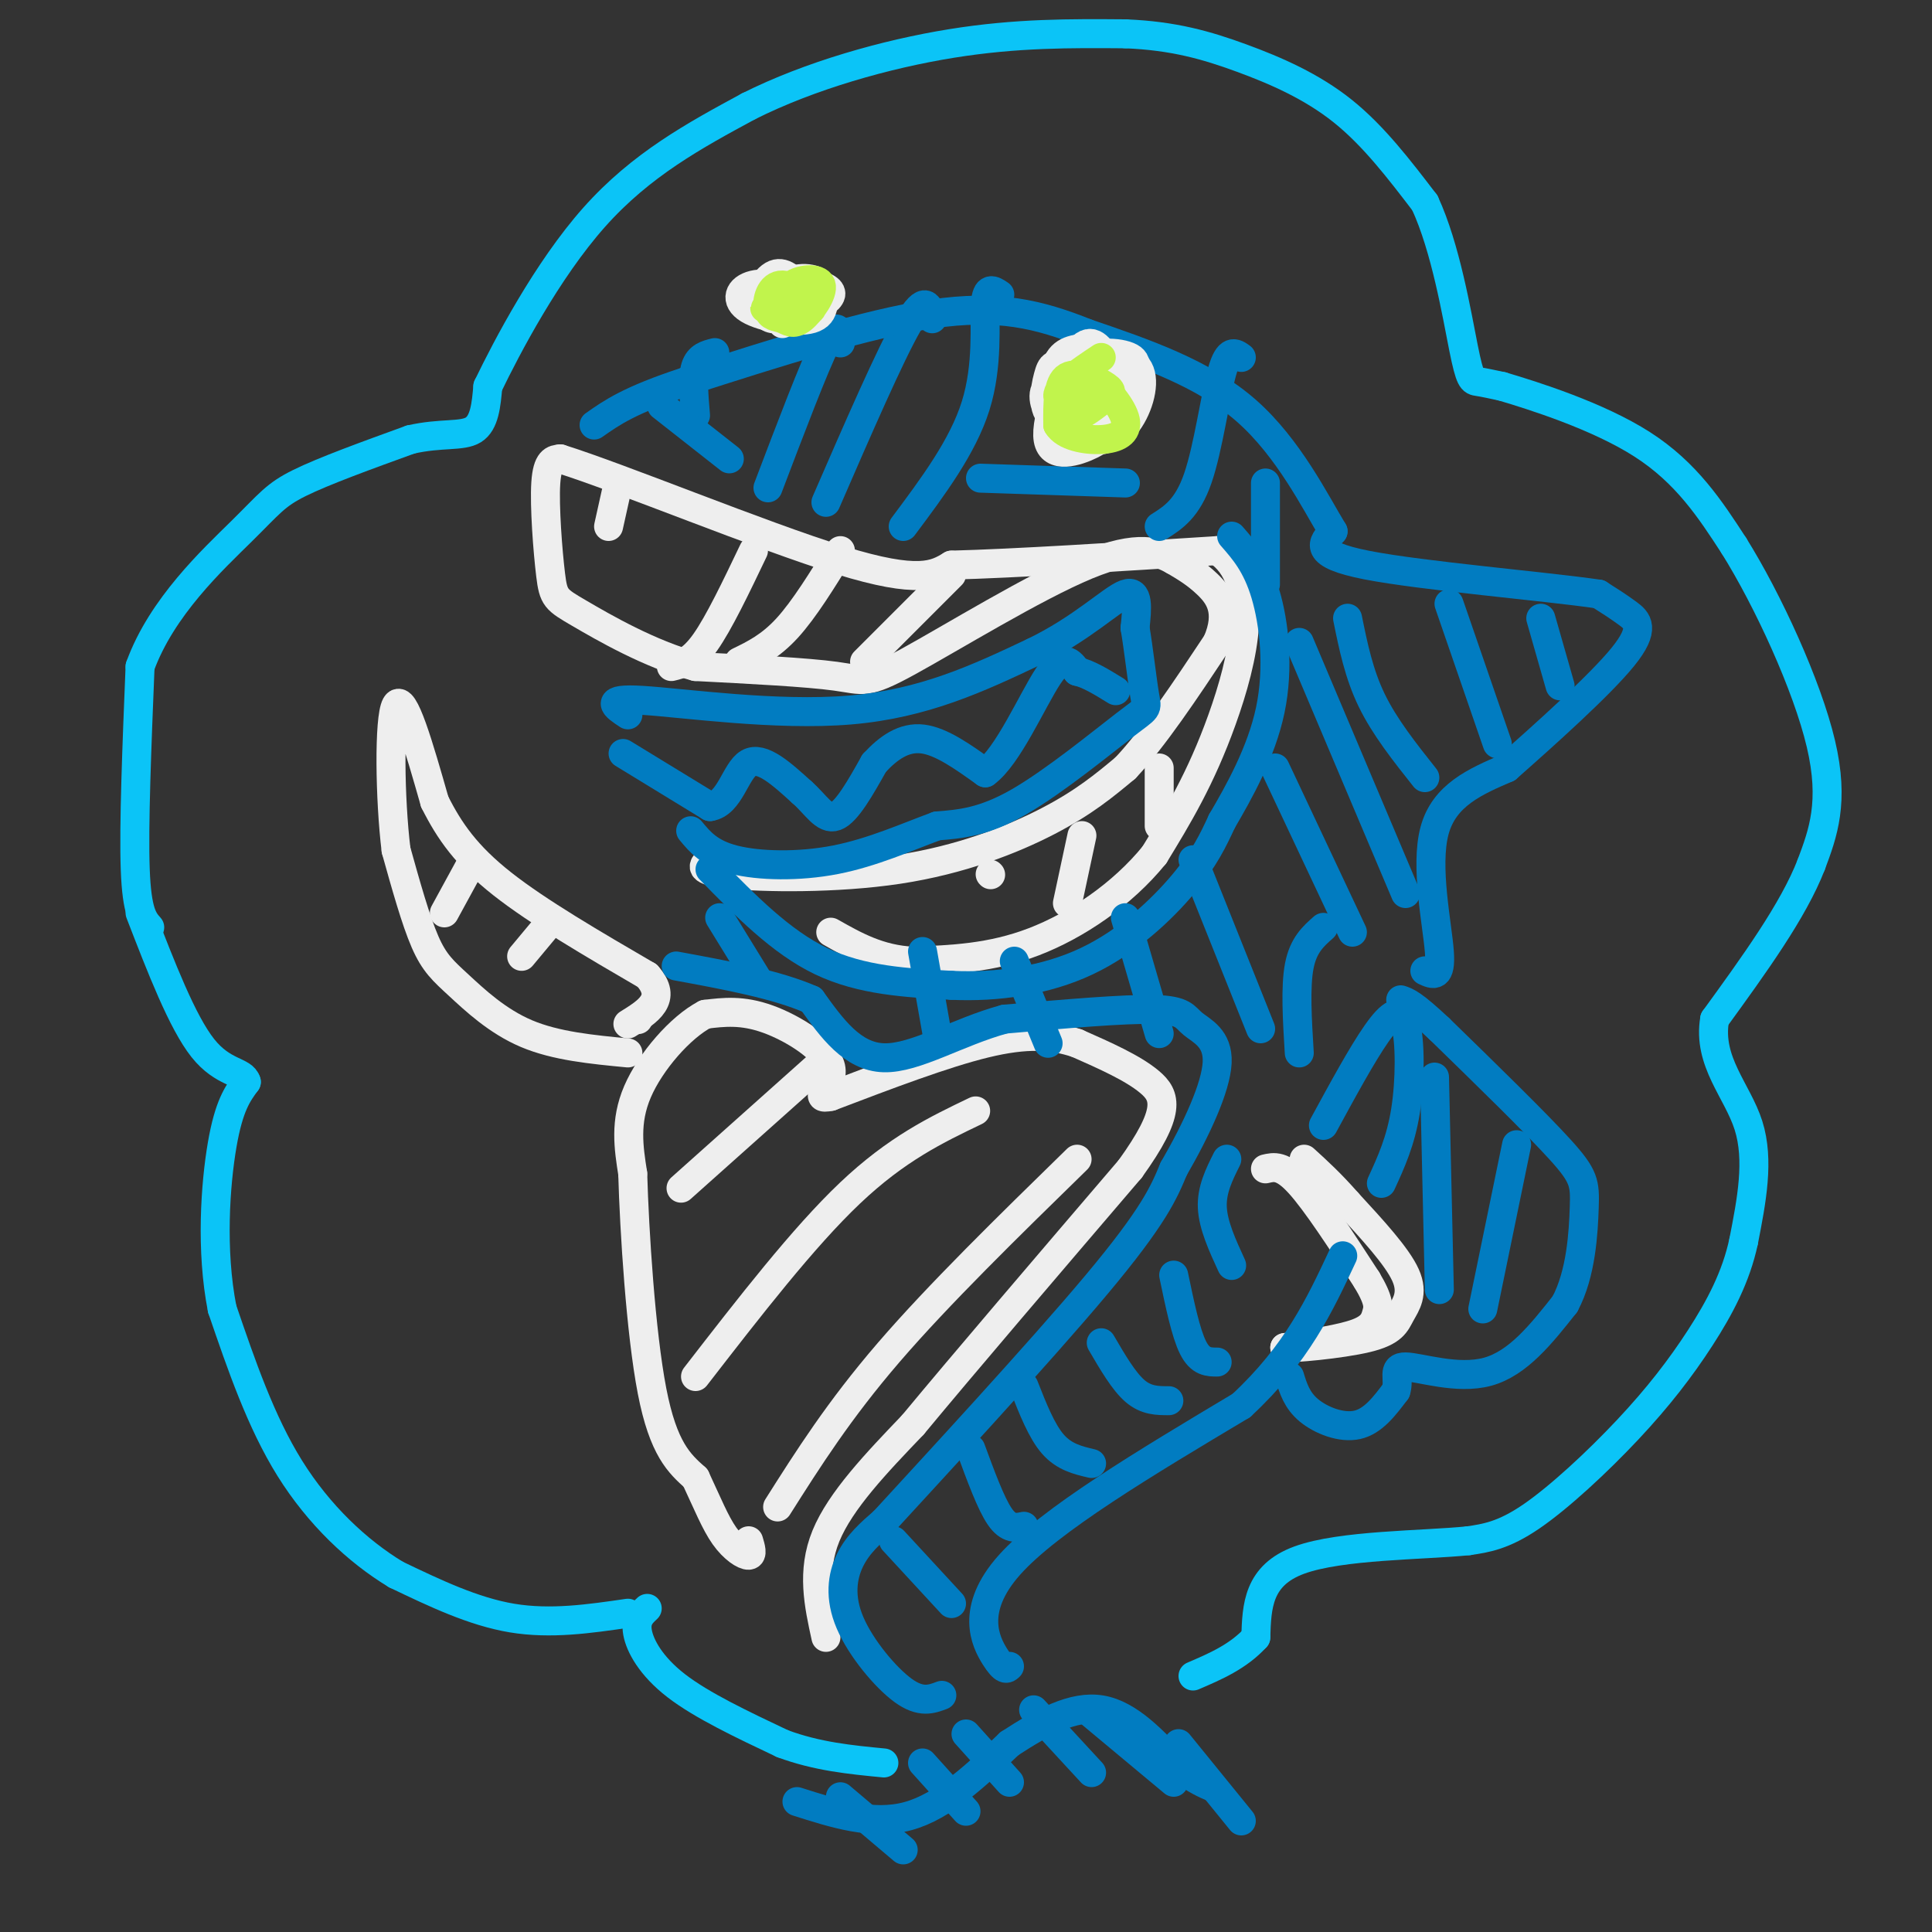 <svg viewBox='0 0 400 400' version='1.1' xmlns='http://www.w3.org/2000/svg' xmlns:xlink='http://www.w3.org/1999/xlink'><rect x="0" y="0" width="400" height="400" fill="#333333" stroke="none"/><g fill='none' stroke='#0BC4F7' stroke-width='6' stroke-linecap='round' stroke-linejoin='round'><path d='M130,334c-8.000,1.167 -16.000,2.333 -24,1c-8.000,-1.333 -16.000,-5.167 -24,-9'/><path d='M82,326c-8.000,-4.822 -16.000,-12.378 -22,-22c-6.000,-9.622 -10.000,-21.311 -14,-33'/><path d='M46,271c-2.400,-12.111 -1.400,-25.889 0,-34c1.400,-8.111 3.200,-10.556 5,-13'/><path d='M51,224c-0.644,-2.333 -4.756,-1.667 -9,-7c-4.244,-5.333 -8.622,-16.667 -13,-28'/><path d='M31,192c-1.333,-1.500 -2.667,-3.000 -3,-12c-0.333,-9.000 0.333,-25.500 1,-42'/><path d='M29,138c4.464,-12.345 15.125,-22.208 21,-28c5.875,-5.792 6.964,-7.512 12,-10c5.036,-2.488 14.018,-5.744 23,-9'/><path d='M85,91c6.333,-1.444 10.667,-0.556 13,-2c2.333,-1.444 2.667,-5.222 3,-9'/><path d='M101,80c3.933,-8.156 12.267,-24.044 22,-35c9.733,-10.956 20.867,-16.978 32,-23'/><path d='M155,22c12.711,-6.378 28.489,-10.822 42,-13c13.511,-2.178 24.756,-2.089 36,-2'/><path d='M233,7c9.952,0.393 16.833,2.375 24,5c7.167,2.625 14.619,5.893 21,11c6.381,5.107 11.690,12.054 17,19'/><path d='M295,42c4.321,9.321 6.625,23.125 8,30c1.375,6.875 1.821,6.821 3,7c1.179,0.179 3.089,0.589 5,1'/><path d='M311,80c6.378,1.889 19.822,6.111 29,12c9.178,5.889 14.089,13.444 19,21'/><path d='M359,113c7.044,11.267 15.156,28.933 18,41c2.844,12.067 0.422,18.533 -2,25'/><path d='M375,179c-3.667,9.500 -11.833,20.750 -20,32'/><path d='M355,211c-1.511,8.800 4.711,14.800 7,22c2.289,7.200 0.644,15.600 -1,24'/><path d='M361,257c-1.561,7.362 -4.965,13.767 -9,20c-4.035,6.233 -8.702,12.293 -15,19c-6.298,6.707 -14.228,14.059 -20,18c-5.772,3.941 -9.386,4.470 -13,5'/><path d='M304,319c-9.400,0.956 -26.400,0.844 -35,4c-8.600,3.156 -8.800,9.578 -9,16'/><path d='M260,339c-3.667,4.000 -8.333,6.000 -13,8'/><path d='M134,333c-1.244,1.156 -2.489,2.311 -2,5c0.489,2.689 2.711,6.911 8,11c5.289,4.089 13.644,8.044 22,12'/><path d='M162,361c7.167,2.667 14.083,3.333 21,4'/></g>
<g fill='none' stroke='#EEEEEE' stroke-width='6' stroke-linecap='round' stroke-linejoin='round'><path d='M171,339c-1.500,-6.833 -3.000,-13.667 0,-21c3.000,-7.333 10.500,-15.167 18,-23'/><path d='M189,295c10.500,-12.667 27.750,-32.833 45,-53'/><path d='M234,242c8.556,-11.889 7.444,-15.111 4,-18c-3.444,-2.889 -9.222,-5.444 -15,-8'/><path d='M223,216c-5.133,-1.733 -10.467,-2.067 -19,0c-8.533,2.067 -20.267,6.533 -32,11'/><path d='M172,227c-4.333,0.929 0.833,-2.250 0,-6c-0.833,-3.750 -7.667,-8.071 -13,-10c-5.333,-1.929 -9.167,-1.464 -13,-1'/><path d='M146,210c-5.089,2.644 -11.311,9.756 -14,16c-2.689,6.244 -1.844,11.622 -1,17'/><path d='M131,243c0.333,11.844 1.667,32.956 4,45c2.333,12.044 5.667,15.022 9,18'/><path d='M144,306c2.452,5.226 4.083,9.292 6,12c1.917,2.708 4.119,4.060 5,4c0.881,-0.060 0.440,-1.530 0,-3'/><path d='M141,246c0.000,0.000 28.000,-25.000 28,-25'/><path d='M144,285c11.167,-14.417 22.333,-28.833 32,-38c9.667,-9.167 17.833,-13.083 26,-17'/><path d='M161,312c6.333,-10.000 12.667,-20.000 23,-32c10.333,-12.000 24.667,-26.000 39,-40'/><path d='M262,242c1.750,-0.417 3.500,-0.833 7,3c3.500,3.833 8.750,11.917 14,20'/><path d='M283,265c2.679,4.476 2.375,5.667 2,7c-0.375,1.333 -0.821,2.810 -4,4c-3.179,1.190 -9.089,2.095 -15,3'/><path d='M266,279c1.159,0.234 11.558,-0.679 17,-2c5.442,-1.321 5.927,-3.048 7,-5c1.073,-1.952 2.735,-4.129 1,-8c-1.735,-3.871 -6.868,-9.435 -12,-15'/><path d='M279,249c-3.500,-4.000 -6.250,-6.500 -9,-9'/><path d='M132,211c0.000,0.000 0.100,0.100 0.1,0.1'/><path d='M130,218c-7.464,-0.714 -14.929,-1.429 -21,-4c-6.071,-2.571 -10.750,-7.000 -14,-10c-3.250,-3.000 -5.071,-4.571 -7,-9c-1.929,-4.429 -3.964,-11.714 -6,-19'/><path d='M82,176c-1.289,-10.511 -1.511,-27.289 0,-30c1.511,-2.711 4.756,8.644 8,20'/><path d='M90,166c3.022,6.044 6.578,11.156 14,17c7.422,5.844 18.711,12.422 30,19'/><path d='M134,202c4.333,4.833 0.167,7.417 -4,10'/><path d='M92,189c0.000,0.000 6.000,-11.000 6,-11'/><path d='M108,198c0.000,0.000 5.000,-6.000 5,-6'/><path d='M147,178c-1.440,1.149 -2.881,2.298 4,3c6.881,0.702 22.083,0.958 35,-1c12.917,-1.958 23.548,-6.131 31,-10c7.452,-3.869 11.726,-7.435 16,-11'/><path d='M233,159c5.833,-6.167 12.417,-16.083 19,-26'/><path d='M252,133c2.822,-6.489 0.378,-9.711 -2,-12c-2.378,-2.289 -4.689,-3.644 -7,-5'/><path d='M243,116c-3.064,-1.705 -7.223,-3.467 -18,1c-10.777,4.467 -28.171,15.164 -37,20c-8.829,4.836 -9.094,3.810 -15,3c-5.906,-0.810 -17.453,-1.405 -29,-2'/><path d='M144,138c-9.584,-2.603 -19.043,-8.110 -24,-11c-4.957,-2.890 -5.411,-3.163 -6,-8c-0.589,-4.837 -1.311,-14.239 -1,-19c0.311,-4.761 1.656,-4.880 3,-5'/><path d='M116,95c12.333,3.844 41.667,15.956 58,21c16.333,5.044 19.667,3.022 23,1'/><path d='M197,117c13.000,-0.333 34.000,-1.667 55,-3'/><path d='M252,114c9.400,6.067 5.400,22.733 1,35c-4.400,12.267 -9.200,20.133 -14,28'/><path d='M239,177c-6.622,8.178 -16.178,14.622 -25,18c-8.822,3.378 -16.911,3.689 -25,4'/><path d='M189,199c-7.000,-0.333 -12.000,-3.167 -17,-6'/><path d='M205,181c0.000,0.000 0.100,0.100 0.1,0.1'/><path d='M224,173c0.000,0.000 -3.000,14.000 -3,14'/><path d='M240,159c0.000,0.000 0.000,12.000 0,12'/><path d='M197,119c0.000,0.000 -18.000,18.000 -18,18'/><path d='M174,114c-3.750,6.083 -7.500,12.167 -11,16c-3.500,3.833 -6.750,5.417 -10,7'/><path d='M156,114c-3.583,7.500 -7.167,15.000 -10,19c-2.833,4.000 -4.917,4.500 -7,5'/><path d='M128,100c0.000,0.000 -2.000,9.000 -2,9'/></g>
<g fill='none' stroke='#017CC1' stroke-width='6' stroke-linecap='round' stroke-linejoin='round'><path d='M165,373c7.833,2.500 15.667,5.000 23,3c7.333,-2.000 14.167,-8.500 21,-15'/><path d='M209,361c6.778,-4.422 13.222,-7.978 19,-7c5.778,0.978 10.889,6.489 16,12'/><path d='M244,366c3.833,2.667 5.417,3.333 7,4'/><path d='M195,351c-2.179,0.821 -4.357,1.643 -8,-1c-3.643,-2.643 -8.750,-8.750 -11,-14c-2.250,-5.250 -1.643,-9.643 0,-13c1.643,-3.357 4.321,-5.679 7,-8'/><path d='M183,315c10.156,-11.067 32.044,-34.733 44,-49c11.956,-14.267 13.978,-19.133 16,-24'/><path d='M243,242c4.788,-8.265 8.758,-16.927 9,-22c0.242,-5.073 -3.242,-6.558 -5,-8c-1.758,-1.442 -1.788,-2.841 -8,-3c-6.212,-0.159 -18.606,0.920 -31,2'/><path d='M208,211c-9.711,2.622 -18.489,8.178 -25,8c-6.511,-0.178 -10.756,-6.089 -15,-12'/><path d='M168,207c-7.167,-3.167 -17.583,-5.083 -28,-7'/><path d='M149,190c0.000,0.000 8.000,13.000 8,13'/><path d='M191,197c0.000,0.000 3.000,17.000 3,17'/><path d='M210,199c0.000,0.000 7.000,17.000 7,17'/><path d='M233,190c0.000,0.000 7.000,24.000 7,24'/><path d='M247,178c0.000,0.000 14.000,35.000 14,35'/><path d='M264,159c0.000,0.000 16.000,34.000 16,34'/><path d='M269,133c0.000,0.000 22.000,52.000 22,52'/><path d='M262,100c0.000,0.000 0.000,21.000 0,21'/><path d='M257,74c-1.311,-0.956 -2.622,-1.911 -4,3c-1.378,4.911 -2.822,15.689 -5,22c-2.178,6.311 -5.089,8.156 -8,10'/><path d='M207,61c-1.378,-0.933 -2.756,-1.867 -3,2c-0.244,3.867 0.644,12.533 -2,21c-2.644,8.467 -8.822,16.733 -15,25'/><path d='M193,66c-0.667,-2.667 -1.333,-5.333 -5,1c-3.667,6.333 -10.333,21.667 -17,37'/><path d='M174,71c-0.250,-2.500 -0.500,-5.000 -3,0c-2.500,5.000 -7.250,17.500 -12,30'/><path d='M148,73c-1.667,0.417 -3.333,0.833 -4,3c-0.667,2.167 -0.333,6.083 0,10'/><path d='M185,319c0.000,0.000 12.000,13.000 12,13'/><path d='M201,300c2.083,5.667 4.167,11.333 6,14c1.833,2.667 3.417,2.333 5,2'/><path d='M212,287c1.833,4.667 3.667,9.333 6,12c2.333,2.667 5.167,3.333 8,4'/><path d='M228,278c2.333,4.000 4.667,8.000 7,10c2.333,2.000 4.667,2.000 7,2'/><path d='M243,264c1.250,6.000 2.500,12.000 4,15c1.500,3.000 3.250,3.000 5,3'/><path d='M209,345c-0.533,0.533 -1.067,1.067 -3,-2c-1.933,-3.067 -5.267,-9.733 3,-19c8.267,-9.267 28.133,-21.133 48,-33'/><path d='M257,291c11.500,-10.667 16.250,-20.833 21,-31'/><path d='M267,285c0.756,2.467 1.511,4.933 4,7c2.489,2.067 6.711,3.733 10,3c3.289,-0.733 5.644,-3.867 8,-7'/><path d='M289,288c0.869,-2.440 -0.958,-5.042 2,-5c2.958,0.042 10.702,2.726 17,1c6.298,-1.726 11.149,-7.863 16,-14'/><path d='M324,270c3.381,-6.274 3.833,-14.958 4,-20c0.167,-5.042 0.048,-6.440 -5,-12c-5.048,-5.560 -15.024,-15.280 -25,-25'/><path d='M298,213c-5.500,-5.167 -6.750,-5.583 -8,-6'/><path d='M274,233c4.000,-7.357 8.000,-14.714 11,-19c3.000,-4.286 5.000,-5.500 6,-2c1.000,3.500 1.000,11.714 0,18c-1.000,6.286 -3.000,10.643 -5,15'/><path d='M297,223c0.000,0.000 1.000,44.000 1,44'/><path d='M314,237c0.000,0.000 -7.000,34.000 -7,34'/><path d='M254,240c-1.583,3.167 -3.167,6.333 -3,10c0.167,3.667 2.083,7.833 4,12'/><path d='M274,192c-2.083,1.833 -4.167,3.667 -5,8c-0.833,4.333 -0.417,11.167 0,18'/><path d='M295,201c1.711,0.800 3.422,1.600 3,-4c-0.422,-5.600 -2.978,-17.600 -1,-25c1.978,-7.400 8.489,-10.200 15,-13'/><path d='M312,159c7.619,-6.726 19.167,-17.042 24,-23c4.833,-5.958 2.952,-7.560 1,-9c-1.952,-1.440 -3.976,-2.720 -6,-4'/><path d='M331,123c-11.289,-1.644 -36.511,-3.756 -48,-6c-11.489,-2.244 -9.244,-4.622 -7,-7'/><path d='M276,110c-3.622,-5.933 -9.178,-17.267 -18,-25c-8.822,-7.733 -20.911,-11.867 -33,-16'/><path d='M225,69c-9.978,-4.000 -18.422,-6.000 -32,-4c-13.578,2.000 -32.289,8.000 -51,14'/><path d='M142,79c-11.667,3.833 -15.333,6.417 -19,9'/><path d='M279,128c1.167,5.750 2.333,11.500 5,17c2.667,5.500 6.833,10.750 11,16'/><path d='M300,125c0.000,0.000 10.000,29.000 10,29'/><path d='M319,128c0.000,0.000 4.000,14.000 4,14'/><path d='M174,372c0.000,0.000 13.000,11.000 13,11'/><path d='M191,365c0.000,0.000 9.000,10.000 9,10'/><path d='M200,359c0.000,0.000 9.000,10.000 9,10'/><path d='M214,354c0.000,0.000 12.000,13.000 12,13'/><path d='M225,354c0.000,0.000 18.000,15.000 18,15'/><path d='M244,361c0.000,0.000 13.000,16.000 13,16'/><path d='M147,180c7.333,7.500 14.667,15.000 23,19c8.333,4.000 17.667,4.500 27,5'/><path d='M197,204c9.417,0.440 19.458,-0.958 28,-5c8.542,-4.042 15.583,-10.726 20,-16c4.417,-5.274 6.208,-9.137 8,-13'/><path d='M253,170c3.476,-5.929 8.167,-14.250 10,-23c1.833,-8.750 0.810,-17.929 -1,-24c-1.810,-6.071 -4.405,-9.036 -7,-12'/><path d='M129,156c0.000,0.000 18.000,11.000 18,11'/><path d='M147,167c4.089,-0.556 5.311,-7.444 8,-9c2.689,-1.556 6.844,2.222 11,6'/><path d='M166,164c2.911,2.533 4.689,5.867 7,5c2.311,-0.867 5.156,-5.933 8,-11'/><path d='M181,158c2.889,-3.133 6.111,-5.467 10,-5c3.889,0.467 8.444,3.733 13,7'/><path d='M204,160c4.644,-3.311 9.756,-15.089 13,-20c3.244,-4.911 4.622,-2.956 6,-1'/><path d='M223,139c2.333,0.500 5.167,2.250 8,4'/><path d='M130,148c-2.667,-1.756 -5.333,-3.511 3,-3c8.333,0.511 27.667,3.289 43,2c15.333,-1.289 26.667,-6.644 38,-12'/><path d='M214,135c10.044,-4.844 16.156,-10.956 19,-12c2.844,-1.044 2.422,2.978 2,7'/><path d='M235,130c0.708,4.129 1.478,10.952 2,14c0.522,3.048 0.794,2.321 -4,6c-4.794,3.679 -14.656,11.766 -22,16c-7.344,4.234 -12.172,4.617 -17,5'/><path d='M194,171c-6.238,2.286 -13.333,5.500 -21,7c-7.667,1.500 -15.905,1.286 -21,0c-5.095,-1.286 -7.048,-3.643 -9,-6'/><path d='M137,84c0.000,0.000 14.000,11.000 14,11'/><path d='M203,99c0.000,0.000 30.000,1.000 30,1'/></g>
<g fill='none' stroke='#EEEEEE' stroke-width='6' stroke-linecap='round' stroke-linejoin='round'><path d='M226,72c-2.862,0.136 -5.723,0.272 -7,3c-1.277,2.728 -0.969,8.049 2,10c2.969,1.951 8.600,0.532 11,-1c2.400,-1.532 1.568,-3.176 2,-5c0.432,-1.824 2.126,-3.829 0,-5c-2.126,-1.171 -8.072,-1.508 -11,1c-2.928,2.508 -2.836,7.859 -2,11c0.836,3.141 2.418,4.070 4,5'/><path d='M225,91c2.146,0.701 5.512,-0.048 8,-3c2.488,-2.952 4.099,-8.109 3,-11c-1.099,-2.891 -4.907,-3.517 -8,-4c-3.093,-0.483 -5.471,-0.823 -7,3c-1.529,3.823 -2.211,11.810 -2,15c0.211,3.190 1.314,1.583 3,1c1.686,-0.583 3.956,-0.143 6,-2c2.044,-1.857 3.864,-6.012 4,-9c0.136,-2.988 -1.411,-4.809 -3,-7c-1.589,-2.191 -3.220,-4.752 -6,-1c-2.780,3.752 -6.710,13.818 -6,18c0.710,4.182 6.060,2.481 9,1c2.940,-1.481 3.470,-2.740 4,-4'/><path d='M230,88c1.396,-1.910 2.886,-4.687 1,-7c-1.886,-2.313 -7.148,-4.164 -10,-5c-2.852,-0.836 -3.296,-0.659 -4,2c-0.704,2.659 -1.669,7.798 2,9c3.669,1.202 11.973,-1.533 12,-4c0.027,-2.467 -8.224,-4.664 -12,-4c-3.776,0.664 -3.079,4.190 -2,6c1.079,1.810 2.539,1.905 4,2'/><path d='M166,60c-1.928,-2.127 -3.856,-4.253 -6,-3c-2.144,1.253 -4.503,5.886 -3,7c1.503,1.114 6.870,-1.290 7,-3c0.130,-1.710 -4.975,-2.726 -8,-2c-3.025,0.726 -3.968,3.196 -1,5c2.968,1.804 9.848,2.944 13,2c3.152,-0.944 2.576,-3.972 2,-7'/><path d='M170,59c-1.144,-1.574 -5.003,-2.007 -8,0c-2.997,2.007 -5.133,6.456 -2,7c3.133,0.544 11.536,-2.815 12,-5c0.464,-2.185 -7.010,-3.196 -10,-2c-2.990,1.196 -1.495,4.598 0,8'/></g>
<g fill='none' stroke='#C1F44C' stroke-width='6' stroke-linecap='round' stroke-linejoin='round'><path d='M228,74c-4.577,3.058 -9.155,6.116 -9,8c0.155,1.884 5.042,2.593 7,2c1.958,-0.593 0.987,-2.488 0,-4c-0.987,-1.512 -1.991,-2.640 -3,-1c-1.009,1.640 -2.022,6.050 -1,7c1.022,0.950 4.078,-1.560 6,-3c1.922,-1.440 2.710,-1.811 1,-3c-1.710,-1.189 -5.917,-3.197 -8,-2c-2.083,1.197 -2.041,5.598 -2,10'/><path d='M219,88c1.343,2.338 5.700,3.183 9,3c3.300,-0.183 5.542,-1.396 5,-4c-0.542,-2.604 -3.869,-6.601 -6,-8c-2.131,-1.399 -3.065,-0.199 -4,1'/><path d='M162,64c-2.440,-0.189 -4.880,-0.378 -3,0c1.880,0.378 8.079,1.324 9,0c0.921,-1.324 -3.435,-4.916 -6,-5c-2.565,-0.084 -3.340,3.340 -3,5c0.340,1.660 1.796,1.555 3,2c1.204,0.445 2.158,1.439 4,0c1.842,-1.439 4.573,-5.310 4,-7c-0.573,-1.690 -4.449,-1.197 -6,0c-1.551,1.197 -0.775,3.099 0,5'/><path d='M164,64c0.000,0.833 0.000,0.417 0,0'/></g>
</svg>